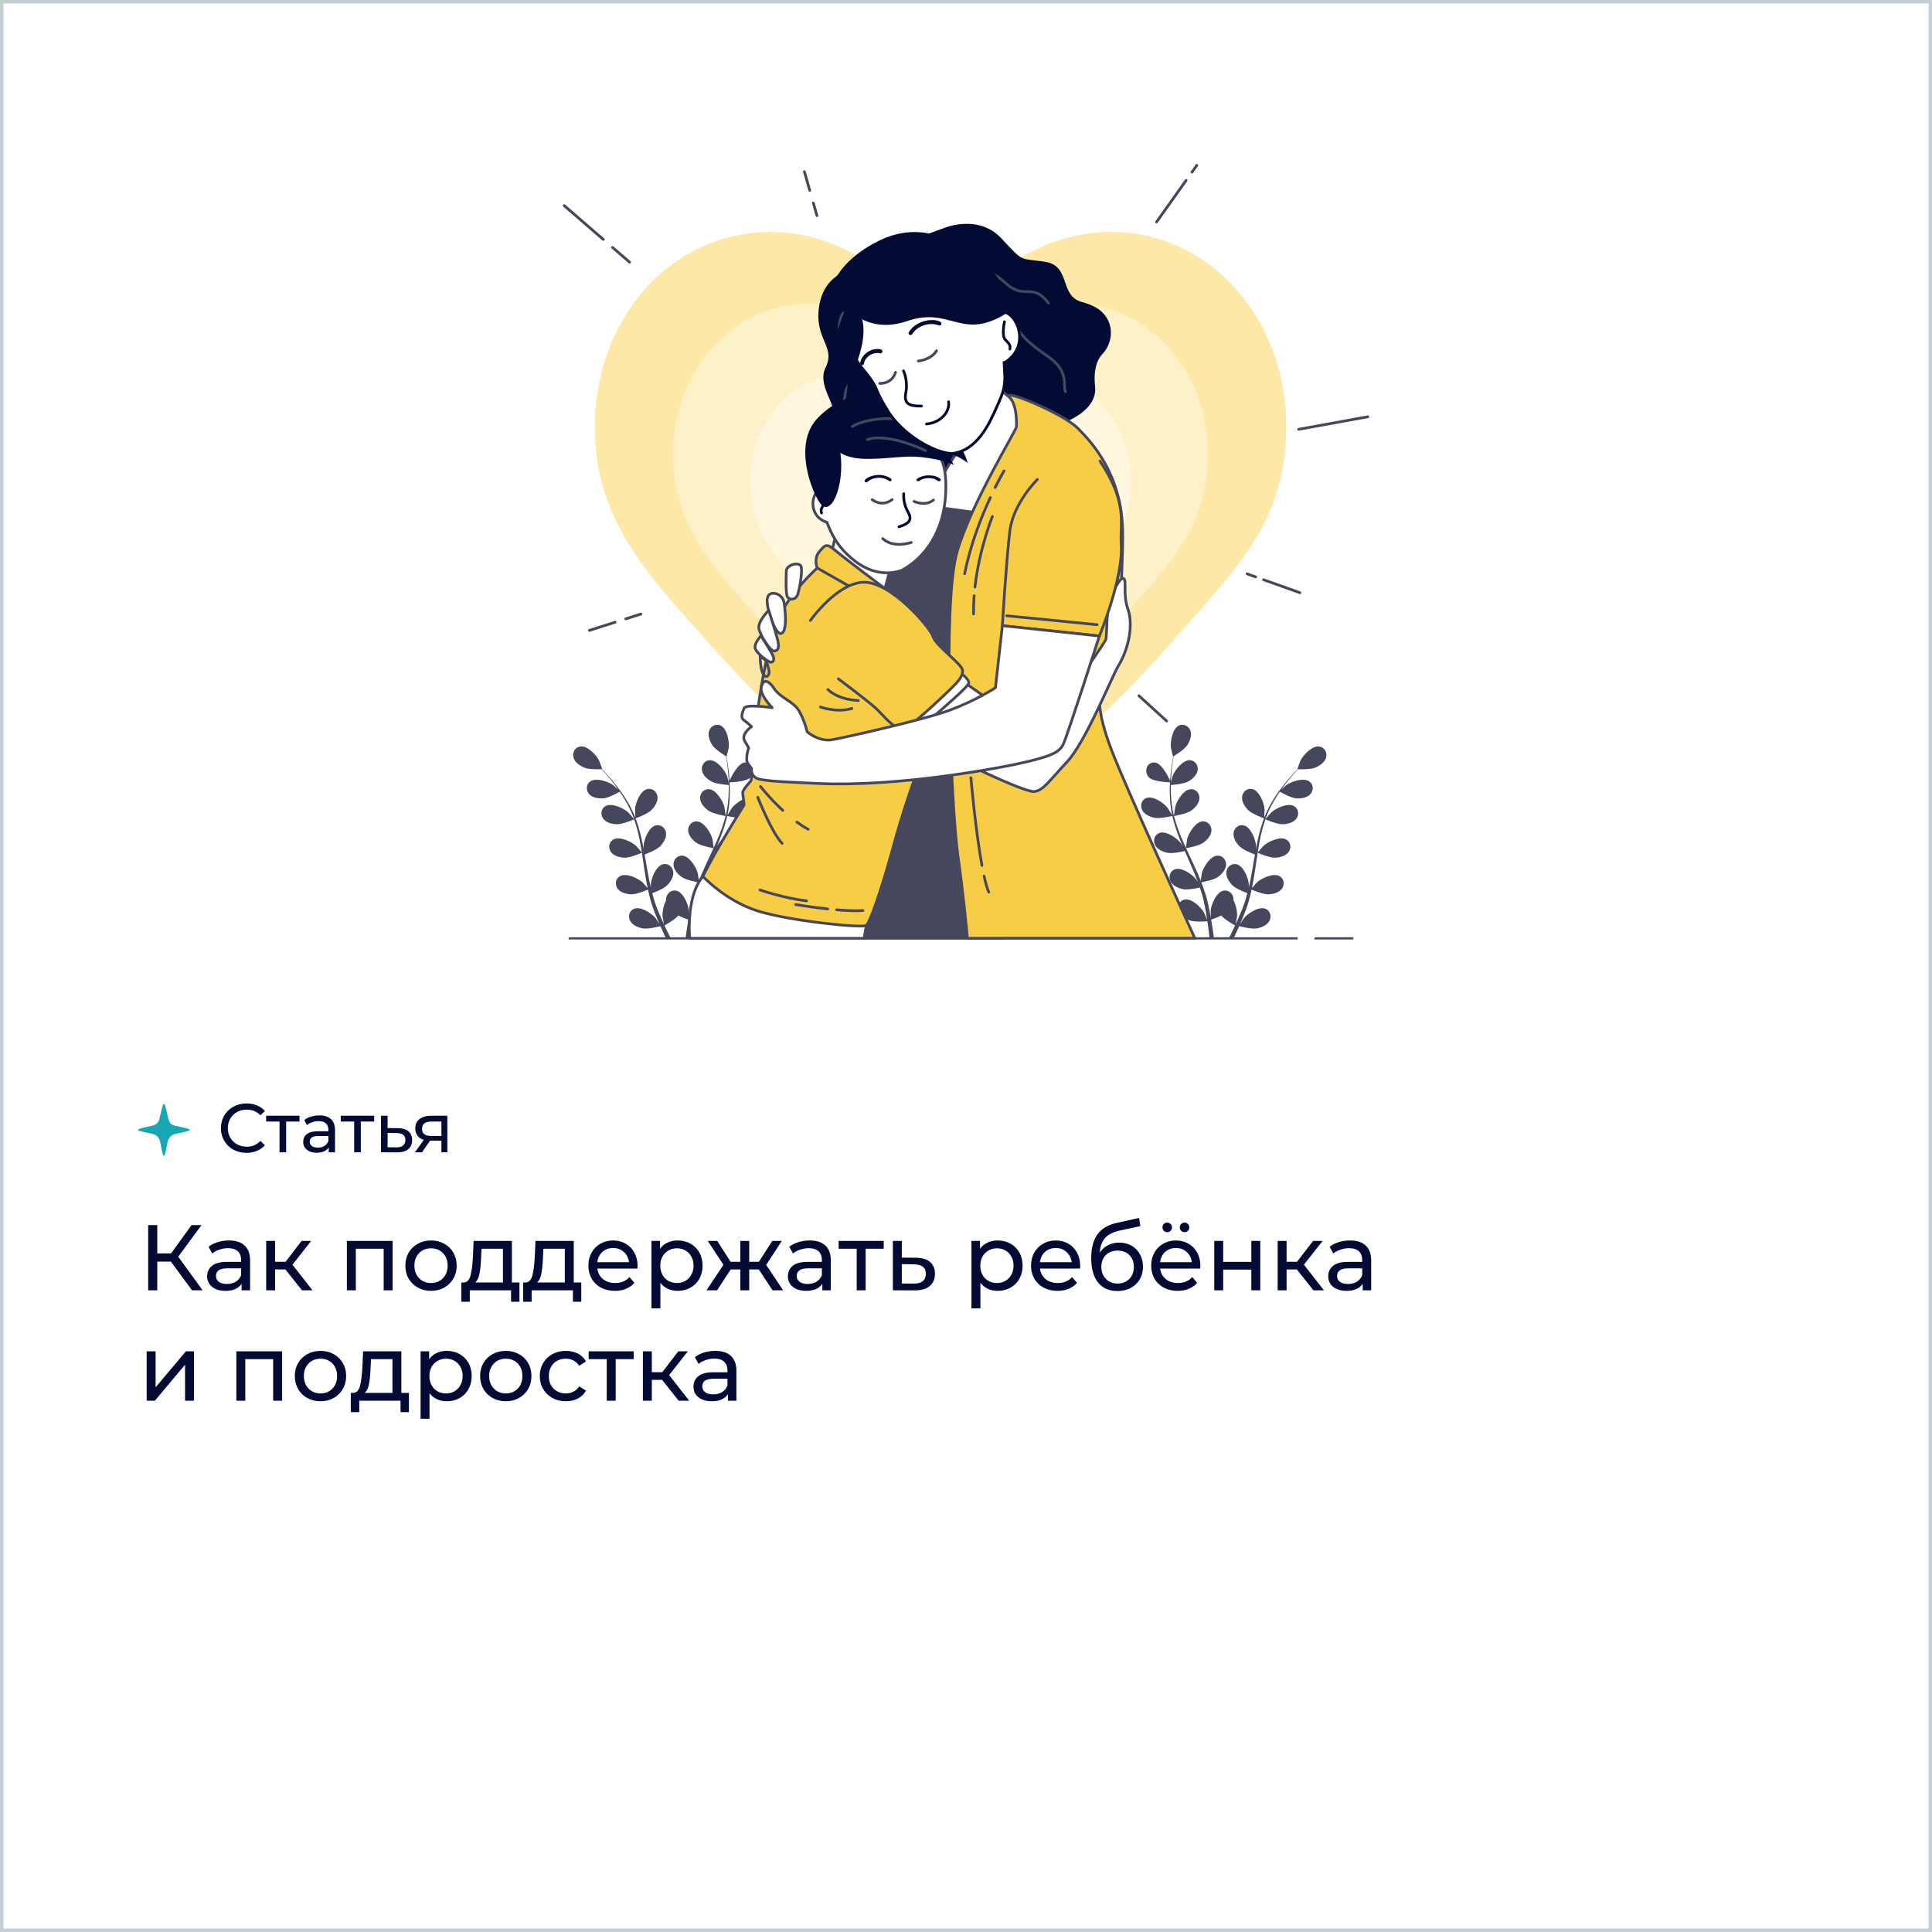 <?xml version="1.0" encoding="UTF-8"?> <svg xmlns="http://www.w3.org/2000/svg" width="560" height="560" viewBox="0 0 560 560" fill="none"><rect x="0" y="0" width="560" height="560" fill="#333333" stroke="none"/><rect x="0.5" y="0.5" width="559" height="559" fill="white"></rect><rect x="0.5" y="0.5" width="559" height="559" stroke="#C5CFD3"></rect><g clip-path="url(#clip0_630_22999)"><path d="M382.471 216.376C380.41 216.046 377.808 218.76 376.968 220.423C376.895 220.567 376.014 222.941 376.056 222.941C376.056 222.941 376.092 222.941 376.102 222.941C375.69 223.368 375.247 223.827 374.778 224.341C373.917 225.294 372.954 226.38 371.985 227.632C371.016 228.878 369.996 230.263 369.053 231.818C368.105 233.373 367.193 235.062 366.472 236.92C366.462 236.941 366.456 236.967 366.451 236.987C366.492 236.38 366.549 234.67 366.539 234.542C366.395 232.688 365.019 229.187 362.989 228.708C361.525 228.363 360.222 229.454 360.031 230.881C359.835 232.338 360.825 233.857 361.814 234.835C362.932 235.937 366.121 237.111 366.374 237.204C365.704 238.98 365.163 240.859 364.72 242.79C364.467 243.892 364.241 245.015 364.035 246.137C364.055 245.607 364.066 245.138 364.06 245.071C363.916 243.218 362.54 239.716 360.51 239.237C359.047 238.892 357.743 239.984 357.553 241.41C357.357 242.867 358.346 244.386 359.335 245.365C360.34 246.353 363.04 247.409 363.756 247.682C363.679 248.114 363.602 248.547 363.525 248.979C363.169 251.054 362.824 253.129 362.422 255.153C362.283 255.864 362.118 256.564 361.953 257.259C361.968 256.79 361.979 256.394 361.974 256.337C361.829 254.484 360.454 250.982 358.423 250.503C356.96 250.158 355.651 251.25 355.466 252.676C355.27 254.133 356.259 255.652 357.249 256.631C358.207 257.578 360.691 258.572 361.546 258.896C361.36 259.607 361.17 260.317 360.959 260.997C360.804 261.455 360.68 261.914 360.5 262.367C360.33 262.82 360.16 263.268 359.99 263.711C359.634 264.555 359.274 265.425 358.903 266.239C358.65 266.805 358.403 267.346 358.15 267.886C358.3 267.181 358.563 265.786 358.568 265.667C358.66 264.437 358.32 262.408 357.517 260.951C357.532 260.771 357.532 260.585 357.511 260.405C357.357 258.974 356.074 257.851 354.605 258.165C352.565 258.598 351.112 262.063 350.926 263.917C350.916 264.025 350.926 265.224 350.947 265.981C350.87 265.538 350.798 265.106 350.71 264.653C350.545 263.752 350.349 262.861 350.148 261.898C350.035 261.435 349.917 260.971 349.803 260.503C349.695 260.034 349.525 259.55 349.386 259.071C349.041 257.964 348.639 256.857 348.211 255.755C348.999 255.606 351.792 255.045 352.941 254.252C354.085 253.464 355.322 252.141 355.389 250.668C355.45 249.232 354.353 247.924 352.854 248.011C350.772 248.13 348.809 251.338 348.34 253.14C348.309 253.253 348.123 254.581 348.031 255.313C347.768 254.648 347.51 253.989 347.222 253.325C346.392 251.415 345.49 249.51 344.599 247.605C344.326 247.023 344.063 246.436 343.795 245.854C344.079 245.802 347.407 245.205 348.695 244.319C349.839 243.532 351.076 242.208 351.143 240.736C351.205 239.299 350.107 237.991 348.608 238.079C346.526 238.197 344.563 241.405 344.094 243.207C344.058 243.341 343.79 245.257 343.744 245.746C343.156 244.459 342.579 243.171 342.064 241.879C341.353 240.097 340.75 238.305 340.297 236.529C340.426 236.508 343.909 235.896 345.228 234.99C346.372 234.202 347.608 232.878 347.675 231.406C347.737 229.969 346.64 228.667 345.14 228.749C343.058 228.867 341.095 232.075 340.632 233.877C340.596 234.016 340.307 236.076 340.281 236.457C340.255 236.354 340.214 236.246 340.188 236.138C339.73 234.233 339.519 232.333 339.416 230.546C339.354 229.506 339.349 228.512 339.369 227.539C340.029 227.493 343.043 227.245 344.321 226.555C345.547 225.896 346.923 224.717 347.144 223.265C347.366 221.844 346.418 220.428 344.919 220.346C342.837 220.238 340.534 223.209 339.869 224.949C339.833 225.042 339.575 226.046 339.395 226.777C339.41 226.339 339.416 225.886 339.441 225.469C339.524 223.893 339.694 222.462 339.859 221.19C339.957 220.469 340.06 219.815 340.163 219.208C340.786 218.822 343.28 217.246 344.084 216.067C344.867 214.919 345.542 213.235 345.073 211.845C344.609 210.48 343.12 209.662 341.75 210.28C339.854 211.145 339.179 214.842 339.39 216.69C339.41 216.85 339.988 219.316 340.018 219.295C340.018 219.295 340.049 219.275 340.055 219.27C339.941 219.851 339.833 220.48 339.725 221.164C339.534 222.436 339.328 223.868 339.215 225.448C339.194 225.711 339.179 225.979 339.158 226.247C338.498 224.846 336.577 221.113 334.68 221.015C332.346 220.897 331.646 223.466 332.81 225.098C333.82 226.514 338.019 226.731 339.122 226.761C339.055 227.961 339.024 229.228 339.076 230.551C339.148 232.369 339.313 234.284 339.74 236.23C339.74 236.251 339.751 236.277 339.756 236.297C339.452 235.767 338.56 234.31 338.478 234.207C337.334 232.739 334.253 230.582 332.3 231.298C330.888 231.813 330.404 233.445 331.032 234.742C331.676 236.066 333.341 236.787 334.701 237.054C336.242 237.358 339.55 236.575 339.812 236.514C340.235 238.362 340.822 240.231 341.518 242.085C341.915 243.146 342.347 244.201 342.796 245.257C342.523 244.809 342.27 244.407 342.229 244.35C341.085 242.883 338.004 240.725 336.051 241.441C334.639 241.956 334.155 243.588 334.783 244.886C335.427 246.209 337.092 246.93 338.452 247.198C339.838 247.471 342.672 246.863 343.419 246.688C343.594 247.09 343.764 247.496 343.945 247.898C344.795 249.824 345.65 251.744 346.433 253.655C346.712 254.329 346.959 254.998 347.206 255.673C346.959 255.271 346.753 254.937 346.712 254.89C345.568 253.423 342.487 251.265 340.529 251.981C339.117 252.496 338.632 254.128 339.261 255.426C339.905 256.749 341.569 257.47 342.93 257.738C344.249 258 346.871 257.46 347.763 257.259C348 257.954 348.237 258.649 348.433 259.334C348.556 259.802 348.706 260.25 348.804 260.729C348.912 261.203 349.015 261.672 349.123 262.135C349.293 263.036 349.473 263.963 349.613 264.843C349.716 265.456 349.803 266.043 349.896 266.63C349.628 265.956 349.077 264.653 349.02 264.55C348.108 262.928 345.398 260.328 343.352 260.74C341.879 261.038 341.152 262.578 341.58 263.953C342.012 265.358 343.548 266.321 344.857 266.795C346.294 267.315 349.556 267.068 349.963 267.037C350.107 268.015 350.241 268.963 350.349 269.864C350.432 270.528 350.509 271.171 350.571 271.784L351.869 271.851C351.782 271.166 351.684 270.451 351.571 269.699C351.426 268.705 351.251 267.65 351.066 266.563C351.313 266.481 352.725 265.992 353.982 265.369C354.992 266.573 357.651 268.061 357.996 268.252C357.578 269.148 357.161 270.013 356.759 270.821C356.548 271.254 356.342 271.655 356.136 272.057L357.506 272.124C357.63 271.867 357.748 271.619 357.872 271.352C358.3 270.445 358.738 269.467 359.181 268.458C359.567 268.561 362.741 269.369 364.251 269.107C365.622 268.87 367.301 268.185 367.976 266.877C368.636 265.595 368.188 263.953 366.786 263.407C364.844 262.645 361.721 264.735 360.541 266.172C360.469 266.254 359.82 267.263 359.418 267.902C359.598 267.49 359.773 267.088 359.954 266.661C360.314 265.817 360.644 264.967 361.005 264.056C361.165 263.608 361.324 263.154 361.484 262.701C361.654 262.253 361.778 261.754 361.927 261.28C362.252 260.168 362.525 259.025 362.777 257.866C363.514 258.175 366.158 259.246 367.554 259.221C368.945 259.195 370.707 258.773 371.573 257.583C372.418 256.42 372.222 254.726 370.924 253.974C369.12 252.929 365.714 254.52 364.328 255.766C364.241 255.843 363.349 256.847 362.87 257.408C363.014 256.713 363.164 256.018 363.288 255.307C363.648 253.258 363.947 251.173 364.256 249.087C364.349 248.449 364.452 247.816 364.55 247.182C364.813 247.296 367.92 248.634 369.486 248.603C370.877 248.578 372.639 248.155 373.505 246.966C374.35 245.802 374.154 244.108 372.856 243.357C371.052 242.311 367.647 243.902 366.261 245.148C366.158 245.241 364.875 246.688 364.565 247.074C364.787 245.674 365.014 244.283 365.302 242.924C365.689 241.045 366.178 239.222 366.781 237.487C366.905 237.538 370.14 238.949 371.743 238.918C373.134 238.892 374.896 238.47 375.762 237.281C376.607 236.117 376.411 234.423 375.113 233.671C373.309 232.626 369.903 234.217 368.517 235.463C368.409 235.561 367.028 237.121 366.802 237.42C366.838 237.317 366.863 237.209 366.899 237.106C367.564 235.268 368.44 233.563 369.342 232.013C369.862 231.112 370.408 230.278 370.96 229.48C371.537 229.804 374.185 231.262 375.633 231.39C377.019 231.514 378.817 231.293 379.807 230.201C380.775 229.135 380.765 227.431 379.559 226.54C377.885 225.299 374.324 226.509 372.809 227.596C372.727 227.652 371.959 228.347 371.403 228.857C371.655 228.502 371.913 228.126 372.165 227.791C373.103 226.525 374.041 225.423 374.876 224.45C375.355 223.904 375.803 223.415 376.221 222.967C376.952 222.992 379.905 223.049 381.224 222.508C382.512 221.983 384.006 220.953 384.382 219.532C384.748 218.142 383.96 216.633 382.476 216.397L382.471 216.376Z" fill="#45485C"></path><path d="M168.136 216.376C170.197 216.046 172.799 218.76 173.639 220.423C173.711 220.567 174.592 222.941 174.551 222.941C174.551 222.941 174.515 222.941 174.504 222.941C174.917 223.368 175.36 223.827 175.829 224.341C176.689 225.294 177.653 226.38 178.621 227.632C179.59 228.878 180.61 230.263 181.553 231.818C182.501 233.373 183.418 235.062 184.135 236.92C184.145 236.941 184.15 236.967 184.155 236.987C184.114 236.38 184.057 234.67 184.068 234.542C184.212 232.688 185.588 229.187 187.618 228.708C189.081 228.363 190.385 229.454 190.575 230.881C190.771 232.338 189.782 233.857 188.793 234.835C187.674 235.937 184.485 237.111 184.232 237.204C184.902 238.98 185.443 240.859 185.886 242.79C186.139 243.892 186.366 245.015 186.572 246.137C186.551 245.607 186.541 245.138 186.546 245.071C186.69 243.218 188.066 239.716 190.096 239.237C191.559 238.892 192.863 239.984 193.054 241.41C193.249 242.867 192.26 244.386 191.271 245.365C190.266 246.353 187.566 247.409 186.85 247.682C186.927 248.114 187.005 248.547 187.082 248.979C187.437 251.054 187.783 253.129 188.184 255.153C188.324 255.864 188.488 256.564 188.653 257.259C188.638 256.79 188.628 256.394 188.633 256.337C188.777 254.484 190.153 250.982 192.183 250.503C193.646 250.158 194.955 251.25 195.14 252.676C195.336 254.133 194.347 255.652 193.358 256.631C192.399 257.578 189.916 258.572 189.06 258.896C189.246 259.607 189.437 260.317 189.648 260.997C189.802 261.455 189.926 261.914 190.106 262.367C190.276 262.82 190.446 263.268 190.617 263.711C190.972 264.555 191.333 265.425 191.704 266.239C191.956 266.805 192.204 267.346 192.456 267.886C192.307 267.181 192.044 265.786 192.039 265.667C191.946 264.437 192.286 262.408 193.09 260.951C193.074 260.771 193.074 260.585 193.095 260.405C193.249 258.974 194.532 257.851 196.001 258.165C198.041 258.598 199.494 262.063 199.68 263.917C199.69 264.025 199.68 265.224 199.659 265.981C199.737 265.538 199.809 265.106 199.896 264.653C200.061 263.752 200.257 262.861 200.458 261.898C200.571 261.435 200.69 260.971 200.803 260.503C200.911 260.034 201.081 259.55 201.221 259.071C201.566 257.964 201.968 256.857 202.395 255.755C201.607 255.606 198.814 255.045 197.665 254.252C196.521 253.464 195.285 252.141 195.218 250.668C195.156 249.232 196.253 247.924 197.753 248.011C199.834 248.13 201.798 251.338 202.267 253.14C202.297 253.253 202.483 254.581 202.576 255.313C202.838 254.648 203.096 253.989 203.385 253.325C204.214 251.415 205.116 249.51 206.007 247.605C206.28 247.023 206.543 246.436 206.811 245.854C206.528 245.802 203.199 245.205 201.911 244.319C200.767 243.532 199.53 242.208 199.463 240.736C199.402 239.299 200.499 237.991 201.999 238.079C204.08 238.197 206.043 241.405 206.512 243.207C206.548 243.341 206.816 245.257 206.863 245.746C207.45 244.459 208.027 243.171 208.542 241.879C209.253 240.097 209.856 238.305 210.31 236.529C210.181 236.508 206.698 235.896 205.379 234.99C204.235 234.202 202.998 232.878 202.931 231.406C202.869 229.969 203.967 228.667 205.466 228.749C207.548 228.867 209.511 232.075 209.975 233.877C210.011 234.016 210.299 236.076 210.325 236.457C210.351 236.354 210.392 236.246 210.418 236.138C210.876 234.233 211.088 232.333 211.191 230.546C211.253 229.506 211.258 228.512 211.237 227.539C210.578 227.493 207.563 227.245 206.286 226.555C205.059 225.896 203.683 224.717 203.462 223.265C203.24 221.844 204.188 220.428 205.688 220.346C207.769 220.238 210.073 223.209 210.737 224.949C210.773 225.042 211.031 226.046 211.211 226.777C211.196 226.339 211.191 225.886 211.165 225.469C211.083 223.893 210.913 222.462 210.748 221.19C210.65 220.469 210.547 219.815 210.444 219.208C209.82 218.822 207.326 217.246 206.523 216.067C205.739 214.919 205.064 213.235 205.533 211.845C205.997 210.48 207.486 209.662 208.857 210.28C210.753 211.145 211.428 214.842 211.217 216.69C211.196 216.85 210.619 219.316 210.588 219.295C210.588 219.295 210.557 219.275 210.552 219.27C210.665 219.851 210.773 220.48 210.882 221.164C211.072 222.436 211.278 223.868 211.392 225.448C211.412 225.711 211.428 225.979 211.448 226.247C212.108 224.846 214.03 221.113 215.926 221.015C218.26 220.897 218.961 223.466 217.796 225.098C216.786 226.514 212.587 226.731 211.484 226.761C211.551 227.961 211.582 229.228 211.531 230.551C211.459 232.369 211.294 234.284 210.866 236.23C210.866 236.251 210.856 236.277 210.851 236.297C211.155 235.767 212.046 234.31 212.129 234.207C213.272 232.739 216.354 230.582 218.306 231.298C219.718 231.813 220.203 233.445 219.574 234.742C218.93 236.066 217.266 236.787 215.905 237.054C214.365 237.358 211.057 236.575 210.794 236.514C210.372 238.362 209.784 240.231 209.089 242.085C208.692 243.146 208.259 244.201 207.811 245.257C208.084 244.809 208.336 244.407 208.377 244.35C209.521 242.883 212.603 240.725 214.555 241.441C215.967 241.956 216.452 243.588 215.823 244.886C215.179 246.209 213.515 246.93 212.154 247.198C210.768 247.471 207.934 246.863 207.187 246.688C207.012 247.09 206.842 247.496 206.662 247.898C205.811 249.824 204.956 251.744 204.173 253.655C203.895 254.329 203.647 254.998 203.4 255.673C203.647 255.271 203.853 254.937 203.895 254.89C205.039 253.423 208.12 251.265 210.078 251.981C211.49 252.496 211.974 254.128 211.345 255.426C210.701 256.749 209.037 257.47 207.677 257.738C206.358 258 203.735 257.46 202.844 257.259C202.607 257.954 202.37 258.649 202.174 259.334C202.05 259.802 201.901 260.25 201.803 260.729C201.695 261.203 201.592 261.672 201.483 262.135C201.313 263.036 201.133 263.963 200.994 264.843C200.891 265.456 200.803 266.043 200.71 266.63C200.978 265.956 201.53 264.653 201.586 264.55C202.498 262.928 205.209 260.328 207.254 260.74C208.728 261.038 209.454 262.578 209.027 263.953C208.594 265.358 207.058 266.321 205.75 266.795C204.312 267.315 201.05 267.068 200.643 267.037C200.499 268.015 200.365 268.963 200.257 269.864C200.175 270.528 200.097 271.171 200.03 271.784L198.732 271.851C198.819 271.166 198.917 270.451 199.031 269.699C199.175 268.705 199.35 267.65 199.536 266.563C199.288 266.481 197.877 265.992 196.619 265.369C195.609 266.573 192.951 268.061 192.605 268.252C193.023 269.148 193.44 270.013 193.842 270.821C194.053 271.254 194.259 271.655 194.465 272.057L193.095 272.124C192.971 271.867 192.853 271.619 192.729 271.352C192.301 270.445 191.863 269.467 191.42 268.458C191.034 268.561 187.86 269.369 186.35 269.107C184.98 268.87 183.3 268.185 182.625 266.877C181.965 265.595 182.414 263.953 183.815 263.407C185.758 262.645 188.88 264.735 190.06 266.172C190.132 266.254 190.781 267.263 191.183 267.902C191.003 267.49 190.828 267.088 190.647 266.661C190.287 265.817 189.957 264.967 189.596 264.056C189.437 263.608 189.277 263.154 189.112 262.701C188.942 262.253 188.818 261.754 188.669 261.28C188.344 260.168 188.071 259.025 187.819 257.866C187.082 258.175 184.439 259.246 183.042 259.221C181.651 259.195 179.889 258.773 179.023 257.583C178.178 256.42 178.374 254.726 179.672 253.974C181.476 252.929 184.882 254.52 186.268 255.766C186.355 255.843 187.247 256.847 187.726 257.408C187.582 256.713 187.432 256.018 187.309 255.307C186.948 253.258 186.649 251.173 186.34 249.087C186.247 248.449 186.144 247.816 186.046 247.182C185.783 247.296 182.676 248.634 181.11 248.603C179.719 248.578 177.957 248.155 177.091 246.966C176.246 245.802 176.442 244.108 177.74 243.357C179.544 242.311 182.949 243.902 184.336 245.148C184.439 245.241 185.722 246.688 186.031 247.074C185.809 245.674 185.582 244.283 185.294 242.924C184.902 241.045 184.418 239.222 183.815 237.487C183.691 237.538 180.456 238.949 178.853 238.918C177.462 238.892 175.7 238.47 174.834 237.281C173.989 236.117 174.185 234.423 175.483 233.671C177.287 232.626 180.693 234.217 182.079 235.463C182.187 235.561 183.568 237.121 183.794 237.42C183.758 237.317 183.733 237.209 183.697 237.106C183.032 235.268 182.156 233.563 181.254 232.013C180.734 231.112 180.188 230.278 179.636 229.48C179.059 229.804 176.411 231.262 174.963 231.39C173.577 231.514 171.779 231.293 170.789 230.201C169.821 229.135 169.831 227.431 171.037 226.54C172.711 225.299 176.272 226.509 177.787 227.596C177.869 227.652 178.637 228.347 179.193 228.857C178.941 228.502 178.683 228.126 178.431 227.791C177.493 226.525 176.555 225.423 175.72 224.45C175.241 223.904 174.793 223.415 174.376 222.967C173.644 222.992 170.691 223.049 169.372 222.508C168.084 221.983 166.595 220.953 166.214 219.532C165.848 218.142 166.636 216.633 168.12 216.397L168.136 216.376Z" fill="#45485C"></path><path d="M181.371 179.384L185.766 177.988" stroke="#45485C" stroke-width="0.791" stroke-linecap="round" stroke-linejoin="round"></path><path d="M170.824 182.728L178.29 180.359" stroke="#45485C" stroke-width="0.791" stroke-linecap="round" stroke-linejoin="round"></path><path d="M177.555 71.731L182.486 75.994" stroke="#45485C" stroke-width="0.791" stroke-linecap="round" stroke-linejoin="round"></path><path d="M163.531 59.598L174.862 69.396" stroke="#45485C" stroke-width="0.791" stroke-linecap="round" stroke-linejoin="round"></path><path d="M330.121 201.67L338.154 208.992" stroke="#45485C" stroke-width="0.791" stroke-linecap="round" stroke-linejoin="round"></path><path d="M376.422 124.441L396.471 120.801" stroke="#45485C" stroke-width="0.791" stroke-linecap="round" stroke-linejoin="round"></path><path d="M366.254 168.043L376.786 171.797" stroke="#45485C" stroke-width="0.791" stroke-linecap="round" stroke-linejoin="round"></path><path d="M361.469 166.332L363.963 167.223" stroke="#45485C" stroke-width="0.791" stroke-linecap="round" stroke-linejoin="round"></path><path d="M343.8 52.293L335.227 64.337" stroke="#45485C" stroke-width="0.791" stroke-linecap="round" stroke-linejoin="round"></path><path d="M346.892 47.941L345.496 49.908" stroke="#45485C" stroke-width="0.791" stroke-linecap="round" stroke-linejoin="round"></path><path d="M235.754 58.857L236.8 62.513" stroke="#45485C" stroke-width="0.791" stroke-linecap="round" stroke-linejoin="round"></path><path d="M233.156 49.766L234.712 55.203" stroke="#45485C" stroke-width="0.791" stroke-linecap="round" stroke-linejoin="round"></path><path d="M240.085 234.82L230.609 250.118" stroke="#45485C" stroke-width="0.791" stroke-linecap="round" stroke-linejoin="round"></path><path d="M331.715 68.234C307.735 63.235 283.749 77.297 272.62 100.869C261.49 77.297 237.505 63.23 213.525 68.234C184.876 74.207 167.095 105.132 173.814 137.298C177.251 153.744 188.102 166.971 199.103 179.303C209.789 191.28 220.61 203.555 232.888 213.94C249.145 227.693 272.372 250.812 272.372 250.812C272.372 250.812 295.595 227.693 311.857 213.94C325.259 202.602 336.852 189.349 348.419 176.198C358.9 164.284 368.092 153.306 371.436 137.298C378.155 105.132 360.373 74.207 331.72 68.229L331.715 68.234Z" fill="#FEE8A7"></path><path opacity="0.38" d="M318.329 88.794C299.78 84.927 281.225 95.802 272.621 114.039C264.016 95.802 245.461 84.927 226.912 88.794C204.746 93.418 190.993 117.335 196.192 142.22C198.851 154.943 207.245 165.174 215.752 174.71C224.016 183.973 232.384 193.468 241.885 201.505C254.463 212.143 272.425 230.026 272.425 230.026C272.425 230.026 290.392 212.143 302.964 201.505C313.331 192.737 322.297 182.485 331.247 172.31C339.352 163.094 346.467 154.603 349.054 142.22C354.253 117.335 340.496 93.418 318.334 88.794H318.329Z" fill="white"></path><path opacity="0.38" d="M305.199 108.97C291.977 106.21 278.756 113.964 272.619 126.961C266.482 113.964 253.261 106.21 240.039 108.97C224.242 112.265 214.441 129.314 218.146 147.047C220.042 156.114 226.024 163.405 232.089 170.202C237.978 176.803 243.945 183.568 250.716 189.299C259.676 196.884 272.48 209.628 272.48 209.628C272.48 209.628 285.284 196.884 294.245 189.299C301.633 183.048 308.023 175.742 314.401 168.492C320.178 161.922 325.248 155.872 327.092 147.047C330.797 129.314 320.992 112.265 305.199 108.97Z" fill="white"></path><path d="M248.292 77.867C248.292 77.867 239.295 78.372 237.502 88.325C235.735 98.319 242.408 100.265 239.306 106.532C236.204 112.793 245.288 119.553 241.846 127.2C238.399 134.846 248.354 142.58 255.263 140.36C255.263 140.36 263.77 147.94 269.654 143.198C269.654 143.198 280.392 147.636 288.822 135.654L291.795 130.984L248.297 77.872L248.292 77.867Z" fill="#030B34"></path><path d="M273.341 66.206C273.341 66.206 283.389 61.803 290.2 69.037C297.012 76.277 295.152 74.701 302.845 75.865C310.538 77.029 306.936 85.7 313.547 87.522C316.906 88.434 318.988 89.628 320.389 91.539C322.914 94.927 322.368 99.617 319.508 102.655C317.581 104.746 316.963 108.16 317.416 112.026C318.261 119.74 306.74 123.112 306.74 123.112C306.74 123.112 300.671 134.26 292.457 133.621C284.244 132.988 259.027 71.421 259.027 71.421L273.341 66.206Z" fill="#030B34"></path><path d="M244.41 90.725C243.498 91.718 242.2 95.848 244.333 104.74C247.012 115.826 242.751 114.59 245.43 123.41" stroke="#45485C" stroke-width="0.791" stroke-linecap="round"></path><path d="M252.387 85.967C254.355 86.116 261.981 86.42 268.118 84.438C274.254 82.455 278.217 87.316 285.198 84.108" stroke="#45485C" stroke-width="0.791" stroke-linecap="round"></path><path d="M276.918 76.57C279.87 76.586 286.832 77.652 291.33 81.915C297.013 87.26 299.218 81.611 303.887 87.841" stroke="#45485C" stroke-width="0.791" stroke-linecap="round"></path><path d="M295.523 96.064C295.972 96.94 298.239 99.617 303.525 103.165C310.162 107.603 307.921 111.743 308.838 113.535" stroke="#45485C" stroke-width="0.791" stroke-linecap="round"></path><path d="M251.641 120.244C252.089 121.119 253.042 124.415 253.161 130.609C253.315 138.307 257.53 139.146 258.427 140.897" stroke="#45485C" stroke-width="0.791" stroke-linecap="round"></path><path d="M290.672 271.995L286.601 256.193L249.863 250.781L250.322 271.995H290.672Z" fill="#45485C" stroke="#45485C" stroke-width="0.791" stroke-linecap="round" stroke-linejoin="round"></path><path d="M274.359 125.579L277.182 132.875C277.182 132.875 258.344 161.586 255.985 173.825C253.63 186.064 249.863 250.782 249.863 250.782C249.863 250.782 267.057 258.078 286.601 256.193C286.601 256.193 282.598 186.064 285.658 168.645C288.719 151.231 304.97 126.753 304.97 126.753L290.368 113.34L274.354 125.579H274.359Z" fill="#45485C" stroke="#45485C" stroke-width="0.791" stroke-linecap="round" stroke-linejoin="round"></path><path d="M266.113 227.488C266.113 227.488 270.782 245.638 272.858 249.006Z" fill="#45485C"></path><path d="M266.113 227.488C266.113 227.488 270.782 245.638 272.858 249.006" stroke="#45485C" stroke-width="0.791" stroke-linecap="round" stroke-linejoin="round"></path><path d="M264.035 229.305L266.112 238.115" stroke="#45485C" stroke-width="0.791" stroke-linecap="round" stroke-linejoin="round"></path><path d="M269.469 146.736L285.648 148.966L300.23 121.336L290.373 113.34C290.373 113.34 270.86 137.535 269.469 146.731V146.736Z" fill="white" stroke="#45485C" stroke-width="0.791" stroke-linecap="round" stroke-linejoin="round"></path><path d="M280.423 271.995H346.35C343.836 266.506 326.528 228.702 322.164 217.364C317.455 205.125 318.866 200.892 318.866 200.892C318.866 200.892 325.745 180.224 325.225 174.771C324.704 169.319 325.57 161.245 325.4 153.655C325.039 137.786 316.893 128.611 312.415 124.141C307.943 119.672 289.857 112.294 292.65 115.198C295.025 117.669 294.608 123.704 294.608 123.704C294.938 124.121 281.557 145.716 277.414 159.947C273.045 174.972 275.765 234.551 277.651 247.964C279.264 259.462 280.186 269.394 280.418 272.005L280.423 271.995Z" fill="#F8CD46" stroke="#45485C" stroke-width="0.791" stroke-linecap="round" stroke-linejoin="round"></path><path d="M287.046 144.229C284.464 149.789 281.28 157.786 279.605 166.302" stroke="#45485C" stroke-width="0.791" stroke-linecap="round" stroke-linejoin="round"></path><path d="M291.019 136.488C291.019 136.488 289.958 138.275 288.453 141.297" stroke="#45485C" stroke-width="0.791" stroke-linecap="round" stroke-linejoin="round"></path><path d="M282.355 172.66C282.226 174.406 282.164 176.187 282.195 177.969" stroke="#45485C" stroke-width="0.791" stroke-linecap="round" stroke-linejoin="round"></path><path d="M287.647 149.711C287.647 149.711 283.86 159 282.598 170.147" stroke="#45485C" stroke-width="0.791" stroke-linecap="round" stroke-linejoin="round"></path><path d="M285.246 253.947C285.679 255.909 286.137 257.531 286.606 258.597" stroke="#45485C" stroke-width="0.791" stroke-linecap="round" stroke-linejoin="round"></path><path d="M281.418 225.412C281.418 225.412 282.747 240.602 284.623 250.848" stroke="#45485C" stroke-width="0.791" stroke-linecap="round" stroke-linejoin="round"></path><path d="M243.141 151.143L241.008 160.38C241.008 160.38 241.719 164.216 246.552 167.059C251.385 169.901 256.507 170.611 256.507 170.611L258.429 163.47C258.429 163.47 250.535 160.236 247.83 155.973C245.13 151.709 243.563 148.867 243.563 148.867L243.136 151.143H243.141Z" fill="white" stroke="#45485C" stroke-width="0.791" stroke-linecap="round" stroke-linejoin="round"></path><path d="M250.456 271.996L251.11 268.242L203.753 254.031C199.317 259.072 199.698 269.298 199.883 271.996H250.451H250.456Z" fill="white" stroke="#45485C" stroke-width="0.791" stroke-linecap="round" stroke-linejoin="round"></path><path d="M256.509 170.612C256.509 170.612 245.132 162.086 242.287 159.671C239.443 157.256 239.16 157.966 237.454 159.954C235.749 161.941 236.888 164.645 236.888 164.645C236.888 164.645 228.782 171.75 225.366 179.85C221.955 187.949 218.823 209.127 218.823 214.384C218.823 219.641 217.684 226.319 217.684 226.319C217.684 226.319 215.123 229.017 215.267 229.872C215.412 230.727 215.695 233.281 215.695 233.281C215.695 233.281 210.151 242.235 207.446 247.064C204.746 251.894 203.746 254.026 203.746 254.026C203.746 254.026 210.146 260.987 219.389 263.974C228.633 266.96 250.109 269.092 251.103 268.237C252.098 267.382 255.086 259.427 259.208 244.361C263.331 229.295 268.452 216.794 268.452 216.794C268.452 216.794 270.019 193.062 264.042 182.826C258.07 172.595 256.503 170.602 256.503 170.602L256.509 170.612Z" fill="#F8CD46" stroke="#45485C" stroke-width="0.791" stroke-linecap="round" stroke-linejoin="round"></path><path d="M236.891 164.645L246.134 169.902" stroke="#45485C" stroke-width="0.791" stroke-linecap="round" stroke-linejoin="round"></path><path d="M279.796 197.974L297.006 210.167C297.006 210.167 308.754 202.402 311.314 198.865C313.875 195.327 320.316 186.141 320.558 185.287C320.8 184.432 320.867 176.199 321.357 174.613C321.846 173.027 324.531 167.173 325.628 167.662C326.726 168.151 325.35 172.054 326.937 176.564C328.524 181.075 327.215 187.995 324.15 193.01C322.413 195.852 314.705 215.043 309.336 220.774C303.967 226.504 302.38 229.187 299.695 229.434C297.011 229.676 276.385 220.042 272.237 216.871C268.089 213.699 265.523 211.747 265.523 211.747L279.801 197.969L279.796 197.974Z" fill="white" stroke="#45485C" stroke-width="0.791" stroke-linecap="round" stroke-linejoin="round"></path><path d="M278.139 194.793C278.139 194.793 280.988 196.837 280.808 197.996C280.627 199.154 272.172 206.265 269.59 208.582C267.009 210.894 266.834 211.872 264.072 211.96C261.315 212.047 261.223 209.916 261.223 209.916L278.133 194.793H278.139Z" fill="white" stroke="#45485C" stroke-width="0.791" stroke-linecap="round" stroke-linejoin="round"></path><path d="M234.895 179.849C234.895 179.849 242.716 168.764 250.538 168.764C258.359 168.764 269.592 181.837 270.447 184.54C271.303 187.243 278.697 192.356 278.98 194.205C279.263 196.053 277.393 197.866 275.646 199.596C273.766 201.455 266.325 208.555 263.053 210.687C259.782 212.818 256.371 207.417 253.382 204.858C250.394 202.299 243 196.759 243 196.759" fill="#F8CD46"></path><path d="M234.895 179.849C234.895 179.849 242.716 168.764 250.538 168.764C258.359 168.764 269.592 181.837 270.447 184.54C271.303 187.243 278.697 192.356 278.98 194.205C279.263 196.053 277.393 197.866 275.646 199.596C273.766 201.455 266.325 208.555 263.053 210.687C259.782 212.818 256.371 207.417 253.382 204.858C250.394 202.299 243 196.759 243 196.759" stroke="#45485C" stroke-width="0.791" stroke-linecap="round" stroke-linejoin="round"></path><path d="M300.69 138.976C300.69 138.976 293.703 145.794 292.703 153.939C291.704 162.085 290.539 181.368 290.539 181.368L318.652 184.36C318.652 184.36 325.623 167.661 324.994 157.791C324.587 151.406 327.004 145.922 318.842 133.652" fill="#F8CD46"></path><path d="M300.69 138.976C300.69 138.976 293.703 145.794 292.703 153.939C291.704 162.085 290.539 181.368 290.539 181.368L318.652 184.36C318.652 184.36 325.623 167.661 324.994 157.791C324.587 151.406 327.004 145.922 318.842 133.652" stroke="#45485C" stroke-width="0.791" stroke-linecap="round" stroke-linejoin="round"></path><path d="M291.797 178.488L318.003 181.078" stroke="#45485C" stroke-width="0.791" stroke-linecap="round" stroke-linejoin="round"></path><path d="M290.537 181.368L288.542 199.322C288.542 199.322 283.385 202.813 275.398 205.805C267.412 208.796 242.942 214.193 240.964 214.45C237.135 214.949 233.977 212.123 233.977 212.123C233.977 212.123 232.647 206.804 230.648 204.806C228.654 202.813 225.99 201.979 224.326 199.487C222.662 196.995 221.167 196.825 220.667 199.152C220.168 201.48 223.826 205.135 223.826 205.135C223.826 205.135 216.174 203.972 215.675 205.3C215.175 206.629 214.51 207.962 215.675 208.791C216.839 209.62 217.839 210.619 217.839 210.619C217.839 210.619 214.68 212.782 215.845 214.774L217.009 216.767C217.009 216.767 215.845 220.093 216.844 221.422L217.844 222.75C217.844 222.75 217.509 224.413 219.008 225.412C220.508 226.411 226.727 226.591 236.641 227.075C260.595 228.239 291.041 222.421 297.858 220.757C304.68 219.094 307.009 218.095 308.174 215.768C309.338 213.441 318.654 184.349 318.654 184.349L290.542 181.357L290.537 181.368Z" fill="white" stroke="#45485C" stroke-width="0.791" stroke-linecap="round" stroke-linejoin="round"></path><path d="M239.973 199.859C239.973 199.859 242.58 202.753 248.804 203.041" stroke="#45485C" stroke-width="0.791" stroke-linecap="round" stroke-linejoin="round"></path><path d="M237.801 204.926C237.801 204.926 242.433 206.661 246.921 205.358" stroke="#45485C" stroke-width="0.791" stroke-linecap="round" stroke-linejoin="round"></path><path d="M227.288 174.765C227.051 173.226 225.779 172.005 224.222 171.969C223.28 171.949 222.434 172.381 222.368 173.967C222.244 176.912 224.867 184.178 226.454 183.611C228.04 183.045 227.7 178.395 227.474 176.238C227.417 175.687 227.35 175.193 227.283 174.765H227.288Z" fill="white" stroke="#45485C" stroke-width="0.791" stroke-linecap="round" stroke-linejoin="round"></path><path d="M222.823 176.918C222.823 176.918 219.531 180.095 219.984 182.252C220.438 184.41 223.39 188.833 224.41 188.719C225.431 188.606 225.884 187.927 225.544 186.109C225.204 184.291 222.818 176.918 222.818 176.918H222.823Z" fill="white" stroke="#45485C" stroke-width="0.791" stroke-linecap="round" stroke-linejoin="round"></path><path d="M220.554 184.293C220.554 184.293 218.735 186.224 218.853 187.696C218.967 189.169 222.486 191.666 223.166 191.893C223.846 192.119 224.526 191.553 224.186 190.42C223.846 189.287 220.554 184.293 220.554 184.293Z" fill="white" stroke="#45485C" stroke-width="0.791" stroke-linecap="round" stroke-linejoin="round"></path><path d="M220.328 190.193C220.328 190.193 220.328 193.937 221.235 195.414C222.142 196.892 223.054 195.641 222.935 194.621C222.822 193.602 222.028 191.445 222.028 191.445L220.328 190.199V190.193Z" stroke="#45485C" stroke-width="0.791" stroke-linecap="round" stroke-linejoin="round"></path><path d="M227.933 165.237C227.933 165.237 227.593 172.157 228.273 173.064C228.953 173.97 230.658 173.97 231.225 172.271C231.792 170.571 232.585 165.917 232.245 164.331C231.905 162.745 228.386 163.538 227.933 165.237Z" fill="white" stroke="#45485C" stroke-width="0.791" stroke-linecap="round" stroke-linejoin="round"></path><path d="M230.969 238.285C232.04 239.068 233.148 239.784 234.261 240.376" stroke="#45485C" stroke-width="0.791" stroke-linecap="round" stroke-linejoin="round"></path><path d="M220.43 227.973C220.43 227.973 223.13 231.422 226.896 234.908" stroke="#45485C" stroke-width="0.791" stroke-linecap="round" stroke-linejoin="round"></path><path d="M219.648 231.113C219.648 231.113 223.734 241.478 226.718 244.459" stroke="#45485C" stroke-width="0.791" stroke-linecap="round" stroke-linejoin="round"></path><path d="M242.508 263.711C245.316 263.953 248.088 264.082 250.128 263.927" stroke="#45485C" stroke-width="0.791" stroke-linecap="round" stroke-linejoin="round"></path><path d="M230.645 262.201C230.645 262.201 235.009 262.927 239.919 263.458" stroke="#45485C" stroke-width="0.791" stroke-linecap="round" stroke-linejoin="round"></path><path d="M220.277 257.959C220.277 257.959 227.661 260.472 233.793 261.1" stroke="#45485C" stroke-width="0.791" stroke-linecap="round" stroke-linejoin="round"></path><path fill-rule="evenodd" clip-rule="evenodd" d="M261.981 122.839C267.293 123.998 273.528 130.409 274.069 138.343C275.094 153.677 267.51 162.167 261.224 165.37C254.968 167.389 249.862 164.49 246.606 161.642C243.349 158.79 241.7 156.128 240.304 152.925C240.108 152.456 239.871 151.936 239.686 151.38L239.557 151.36C234.837 149.758 234.94 144.429 236.898 142.503C235.605 137.993 234.028 126.82 248.801 124.214C249.522 124.096 250.305 123.9 251.119 123.751C254.628 123.02 258.771 122.155 261.986 122.834L261.981 122.839Z" fill="white" stroke="#45485C" stroke-width="0.791"></path><path d="M238.129 148.687C237.722 147.524 238.423 146.962 238.562 146.587C238.691 146.298 237.933 144.82 237.547 144.1" stroke="#030B34" stroke-width="0.791" stroke-linecap="round"></path><path d="M260.566 152.699C263.436 151.787 264.601 150.763 263.143 148.301C261.968 146.324 261.86 144.012 261.947 143.096" stroke="#030B34" stroke-width="0.791" stroke-linecap="round"></path><path d="M251.343 139.722C253.064 138.203 255.862 138.074 257.707 139.397C258.181 139.773 258.727 139.058 258.243 138.723C254.754 136.236 249.844 138.754 250.73 139.676C250.88 139.871 251.142 139.866 251.343 139.717V139.722Z" fill="#030B34"></path><path d="M271.718 139.332C272.145 139.744 273.011 139.255 272.583 138.838C271.347 137.602 267.905 137.283 265.787 138.792C265.293 139.162 266.009 139.708 266.55 139.343C268.178 138.164 270.868 138.503 271.718 139.332Z" fill="#030B34"></path><path d="M276.647 124.415C275.184 123.854 273.921 123.715 272.092 123.231C275.611 124.575 279.146 129.497 280.501 134.193C277.59 132.01 276.163 131.804 274.602 131.582L276.56 134.868C275.38 133.858 268.166 132.118 262.828 132.37C256.119 132.643 248.164 134.198 243.598 131.248C244.887 140.748 240.852 150.366 237.627 145.752C235.102 142.122 230.166 129.101 236.529 121.712C242.929 114.375 259.036 107.104 276.647 124.42V124.415Z" fill="#030B34"></path><path d="M266.917 122.622C256.529 119.898 249.362 122.138 247.074 123.616M268.287 130.628C258.889 126.236 253.134 126.648 251.433 127.416" stroke="#45485C" stroke-width="0.791" stroke-linecap="round"></path><path d="M252.82 144.824C252.82 144.824 255.556 147.126 258.596 144.809" stroke="#45485C" stroke-width="0.791" stroke-linecap="round" stroke-linejoin="round"></path><path d="M264.926 145.334C264.926 145.334 268.177 146.884 270.563 144.938" stroke="#45485C" stroke-width="0.791" stroke-linecap="round" stroke-linejoin="round"></path><path d="M264.141 157.229C264.141 157.229 259.055 159.062 255.855 156.117" stroke="#45485C" stroke-width="0.791" stroke-linecap="round" stroke-linejoin="round"></path><path d="M289.978 92.332C289.72 93.676 289.308 96.564 290.091 97.476C291.045 98.619 291.843 98.84 291.565 100.349" stroke="#030B34" stroke-width="0.791" stroke-linecap="round"></path><path fill-rule="evenodd" clip-rule="evenodd" d="M264.892 77.941C265.897 77.746 266.876 77.504 267.819 77.287C284.343 73.199 289.192 83.801 290.573 90.299C294.994 90.824 298.662 100.247 291.444 104.937C291.32 104.999 291.15 105.087 291.047 105.087C291.052 105.818 291.124 106.467 291.15 107.136C291.325 110.04 291.449 112.342 289.687 116.188C289.46 116.672 289.259 117.197 289.012 117.743C286.714 122.912 283.272 130.662 275.847 131.465C270.653 131.177 261.708 126.033 257.437 119.231C255.437 116.049 254.752 114.509 254.221 113.258C253.495 111.528 252.98 110.426 249.806 106.585C243.329 98.862 246.457 86.489 252.006 82.441C255.247 80.047 260.451 78.909 264.903 77.946L264.892 77.941Z" fill="white" stroke="#030B34" stroke-width="0.791"></path><path d="M291.146 93.258C290.863 94.555 290.497 97.428 291.28 98.34C292.233 99.483 292.965 99.684 292.728 101.172" stroke="#030B34" stroke-width="0.791" stroke-linecap="round"></path><path d="M240.105 87.044C240.105 87.044 240.095 77.276 254.347 69.986C268.599 62.694 279.116 72.349 279.116 72.349L263.333 92.559L240.105 87.044Z" fill="#030B34"></path><path d="M243.961 87.486C243.961 87.486 250.314 97.428 262.959 93.062C275.835 88.634 278.823 99.4 292.555 90.276C292.555 90.276 291.952 77.496 280.091 73.635C272.259 71.071 259.893 71.879 253.024 76.338C250.69 77.739 247.099 84.993 243.961 87.491V87.486Z" fill="#030B34"></path><path d="M245.89 87.449C245.89 87.449 257.251 91.151 243.473 115.382C243.473 115.382 240.361 111.562 240.371 106.037C240.361 100.471 245.89 87.449 245.89 87.449Z" fill="#030B34"></path><path d="M274.944 116.465C275.392 119.389 272.594 122.556 268.555 122.886" stroke="#030B34" stroke-width="0.791" stroke-linecap="round"></path><path d="M261.887 107.49C262.335 108.469 263.113 111.12 262.572 113.762C261.892 117.052 263.572 117.768 267.111 117.696" stroke="#030B34" stroke-width="0.791" stroke-linecap="round"></path><path d="M272.853 93.995C273.425 92.44 266.422 91.606 263.434 96.24C263.021 96.873 263.97 97.491 264.382 96.858C265.969 94.417 269.375 93.254 272.126 94.314C272.399 94.438 272.734 94.268 272.858 93.995H272.853Z" fill="#030B34"></path><path d="M250.43 105.358C250.585 103.808 252.703 101.882 255.073 102.408C255.83 102.547 256.067 101.476 255.336 101.275C252.357 100.59 249.596 103 249.322 105.245C249.225 105.976 250.338 106.094 250.435 105.358H250.43Z" fill="#030B34"></path><path d="M254.988 111.114C254.988 111.114 258.425 111.444 259.574 107.938" stroke="#45485C" stroke-width="0.791" stroke-linecap="round" stroke-linejoin="round"></path><path d="M266.191 104.633C266.191 104.633 269.85 104.339 271.462 101.672" stroke="#45485C" stroke-width="0.791" stroke-linecap="round" stroke-linejoin="round"></path><path d="M381.363 272.059H391.921" stroke="#45485C" stroke-width="0.791" stroke-linecap="round" stroke-linejoin="round"></path><path d="M165.191 272.059H375.788" stroke="#45485C" stroke-width="0.791" stroke-linecap="round" stroke-linejoin="round"></path></g><path d="M47.691 320.114C48.067 320.838 48.4 322.66 48.876 324.538C49.11 325.466 49.758 326.073 50.686 326.286C52.523 326.708 54.287 327.001 54.916 327.356C55.028 327.419 55.029 327.581 54.916 327.641C54.348 327.948 52.664 328.309 51.05 328.618C49.679 328.88 48.844 329.741 48.555 331.116C48.211 332.747 47.992 334.247 47.685 334.887C47.612 335.037 47.399 335.038 47.327 334.888C47 334.215 46.785 332.599 46.398 330.855C46.155 329.767 45.313 328.916 44.234 328.666C42.401 328.242 40.69 327.997 40.078 327.633C39.979 327.574 39.972 327.43 40.07 327.368C40.703 326.97 42.537 326.681 44.491 326.183C45.308 325.974 45.946 325.333 46.157 324.512C46.638 322.625 46.945 320.831 47.32 320.113C47.399 319.962 47.615 319.963 47.693 320.113L47.691 320.114Z" fill="#16A7B4"></path><path d="M71.44 334.16C70.04 334.16 68.773 333.853 67.64 333.24C66.52 332.613 65.64 331.76 65 330.68C64.36 329.587 64.04 328.36 64.04 327C64.04 325.64 64.36 324.42 65 323.34C65.64 322.247 66.527 321.393 67.66 320.78C68.793 320.153 70.06 319.84 71.46 319.84C72.553 319.84 73.553 320.027 74.46 320.4C75.367 320.76 76.14 321.3 76.78 322.02L75.48 323.28C74.427 322.173 73.113 321.62 71.54 321.62C70.5 321.62 69.56 321.853 68.72 322.32C67.88 322.787 67.22 323.433 66.74 324.26C66.273 325.073 66.04 325.987 66.04 327C66.04 328.013 66.273 328.933 66.74 329.76C67.22 330.573 67.88 331.213 68.72 331.68C69.56 332.147 70.5 332.38 71.54 332.38C73.1 332.38 74.413 331.82 75.48 330.7L76.78 331.96C76.14 332.68 75.36 333.227 74.44 333.6C73.533 333.973 72.533 334.16 71.44 334.16ZM86.823 325.08H82.942V334H81.022V325.08H77.142V323.4H86.823V325.08ZM92.566 323.3C94.032 323.3 95.152 323.66 95.926 324.38C96.712 325.1 97.106 326.173 97.106 327.6V334H95.286V332.6C94.966 333.093 94.506 333.473 93.906 333.74C93.319 333.993 92.619 334.12 91.806 334.12C90.619 334.12 89.666 333.833 88.946 333.26C88.239 332.687 87.886 331.933 87.886 331C87.886 330.067 88.226 329.32 88.906 328.76C89.586 328.187 90.666 327.9 92.146 327.9H95.186V327.52C95.186 326.693 94.946 326.06 94.466 325.62C93.986 325.18 93.279 324.96 92.346 324.96C91.719 324.96 91.106 325.067 90.506 325.28C89.906 325.48 89.399 325.753 88.986 326.1L88.186 324.66C88.732 324.22 89.386 323.887 90.146 323.66C90.906 323.42 91.712 323.3 92.566 323.3ZM92.126 332.64C92.859 332.64 93.492 332.48 94.026 332.16C94.559 331.827 94.946 331.36 95.186 330.76V329.28H92.226C90.599 329.28 89.786 329.827 89.786 330.92C89.786 331.453 89.992 331.873 90.406 332.18C90.819 332.487 91.392 332.64 92.126 332.64ZM108.463 325.08H104.583V334H102.663V325.08H98.783V323.4H108.463V325.08ZM115.326 327C116.673 327.013 117.7 327.32 118.406 327.92C119.113 328.52 119.466 329.367 119.466 330.46C119.466 331.607 119.08 332.493 118.306 333.12C117.546 333.733 116.453 334.033 115.026 334.02L110.426 334V323.4H112.346V326.98L115.326 327ZM114.866 332.56C115.733 332.573 116.386 332.4 116.826 332.04C117.28 331.68 117.506 331.147 117.506 330.44C117.506 329.747 117.286 329.24 116.846 328.92C116.42 328.6 115.76 328.433 114.866 328.42L112.346 328.38V332.54L114.866 332.56ZM129.669 323.4V334H127.949V330.64H124.869H124.649L122.329 334H120.269L122.849 330.38C122.049 330.14 121.435 329.747 121.009 329.2C120.582 328.64 120.369 327.947 120.369 327.12C120.369 325.907 120.782 324.987 121.609 324.36C122.435 323.72 123.575 323.4 125.029 323.4H129.669ZM122.329 327.18C122.329 327.887 122.549 328.413 122.989 328.76C123.442 329.093 124.115 329.26 125.009 329.26H127.949V325.08H125.089C123.249 325.08 122.329 325.78 122.329 327.18Z" fill="#030B34"></path><path d="M49.531 365.684H45.589V374H42.943V355.1H45.589V363.308H49.585L55.525 355.1H58.414L51.664 364.253L58.738 374H55.66L49.531 365.684ZM66.361 359.555C68.341 359.555 69.853 360.041 70.897 361.013C71.959 361.985 72.49 363.434 72.49 365.36V374H70.033V372.11C69.601 372.776 68.98 373.289 68.17 373.649C67.378 373.991 66.433 374.162 65.335 374.162C63.733 374.162 62.446 373.775 61.474 373.001C60.52 372.227 60.043 371.21 60.043 369.95C60.043 368.69 60.502 367.682 61.42 366.926C62.338 366.152 63.796 365.765 65.794 365.765H69.898V365.252C69.898 364.136 69.574 363.281 68.926 362.687C68.278 362.093 67.324 361.796 66.064 361.796C65.218 361.796 64.39 361.94 63.58 362.228C62.77 362.498 62.086 362.867 61.528 363.335L60.448 361.391C61.186 360.797 62.068 360.347 63.094 360.041C64.12 359.717 65.209 359.555 66.361 359.555ZM65.767 372.164C66.757 372.164 67.612 371.948 68.332 371.516C69.052 371.066 69.574 370.436 69.898 369.626V367.628H65.902C63.706 367.628 62.608 368.366 62.608 369.842C62.608 370.562 62.887 371.129 63.445 371.543C64.003 371.957 64.777 372.164 65.767 372.164ZM82.719 367.952H79.749V374H77.157V359.69H79.749V365.738H82.773L87.418 359.69H90.198L84.772 366.575L90.576 374H87.525L82.719 367.952ZM113.802 359.69V374H111.21V361.958H103.137V374H100.545V359.69H113.802ZM124.947 374.162C123.525 374.162 122.247 373.847 121.113 373.217C119.979 372.587 119.088 371.723 118.44 370.625C117.81 369.509 117.495 368.249 117.495 366.845C117.495 365.441 117.81 364.19 118.44 363.092C119.088 361.976 119.979 361.112 121.113 360.5C122.247 359.87 123.525 359.555 124.947 359.555C126.369 359.555 127.638 359.87 128.754 360.5C129.888 361.112 130.77 361.976 131.4 363.092C132.048 364.19 132.372 365.441 132.372 366.845C132.372 368.249 132.048 369.509 131.4 370.625C130.77 371.723 129.888 372.587 128.754 373.217C127.638 373.847 126.369 374.162 124.947 374.162ZM124.947 371.894C125.865 371.894 126.684 371.687 127.404 371.273C128.142 370.841 128.718 370.247 129.132 369.491C129.546 368.717 129.753 367.835 129.753 366.845C129.753 365.855 129.546 364.982 129.132 364.226C128.718 363.452 128.142 362.858 127.404 362.444C126.684 362.03 125.865 361.823 124.947 361.823C124.029 361.823 123.201 362.03 122.463 362.444C121.743 362.858 121.167 363.452 120.735 364.226C120.321 364.982 120.114 365.855 120.114 366.845C120.114 367.835 120.321 368.717 120.735 369.491C121.167 370.247 121.743 370.841 122.463 371.273C123.201 371.687 124.029 371.894 124.947 371.894ZM150.562 371.732V377.321H148.132V374H136.171V377.321H133.714V371.732H134.47C135.388 371.678 136.018 371.03 136.36 369.788C136.702 368.546 136.936 366.791 137.062 364.523L137.278 359.69H148.375V371.732H150.562ZM139.438 364.712C139.366 366.512 139.213 368.006 138.979 369.194C138.763 370.364 138.358 371.21 137.764 371.732H145.783V361.958H139.573L139.438 364.712ZM168.492 371.732V377.321H166.062V374H154.101V377.321H151.644V371.732H152.4C153.318 371.678 153.948 371.03 154.29 369.788C154.632 368.546 154.866 366.791 154.992 364.523L155.208 359.69H166.305V371.732H168.492ZM157.368 364.712C157.296 366.512 157.143 368.006 156.909 369.194C156.693 370.364 156.288 371.21 155.694 371.732H163.713V361.958H157.503L157.368 364.712ZM184.801 366.926C184.801 367.124 184.783 367.385 184.747 367.709H173.137C173.299 368.969 173.848 369.986 174.784 370.76C175.738 371.516 176.917 371.894 178.321 371.894C180.031 371.894 181.408 371.318 182.452 370.166L183.883 371.84C183.235 372.596 182.425 373.172 181.453 373.568C180.499 373.964 179.428 374.162 178.24 374.162C176.728 374.162 175.387 373.856 174.217 373.244C173.047 372.614 172.138 371.741 171.49 370.625C170.86 369.509 170.545 368.249 170.545 366.845C170.545 365.459 170.851 364.208 171.463 363.092C172.093 361.976 172.948 361.112 174.028 360.5C175.126 359.87 176.359 359.555 177.727 359.555C179.095 359.555 180.31 359.87 181.372 360.5C182.452 361.112 183.289 361.976 183.883 363.092C184.495 364.208 184.801 365.486 184.801 366.926ZM177.727 361.742C176.485 361.742 175.441 362.12 174.595 362.876C173.767 363.632 173.281 364.622 173.137 365.846H182.317C182.173 364.64 181.678 363.659 180.832 362.903C180.004 362.129 178.969 361.742 177.727 361.742ZM196.41 359.555C197.796 359.555 199.038 359.861 200.136 360.473C201.234 361.085 202.089 361.94 202.701 363.038C203.331 364.136 203.646 365.405 203.646 366.845C203.646 368.285 203.331 369.563 202.701 370.679C202.089 371.777 201.234 372.632 200.136 373.244C199.038 373.856 197.796 374.162 196.41 374.162C195.384 374.162 194.439 373.964 193.575 373.568C192.729 373.172 192.009 372.596 191.415 371.84V379.238H188.823V359.69H191.307V361.958C191.883 361.166 192.612 360.572 193.494 360.176C194.376 359.762 195.348 359.555 196.41 359.555ZM196.194 371.894C197.112 371.894 197.931 371.687 198.651 371.273C199.389 370.841 199.965 370.247 200.379 369.491C200.811 368.717 201.027 367.835 201.027 366.845C201.027 365.855 200.811 364.982 200.379 364.226C199.965 363.452 199.389 362.858 198.651 362.444C197.931 362.03 197.112 361.823 196.194 361.823C195.294 361.823 194.475 362.039 193.737 362.471C193.017 362.885 192.441 363.47 192.009 364.226C191.595 364.982 191.388 365.855 191.388 366.845C191.388 367.835 191.595 368.717 192.009 369.491C192.423 370.247 192.999 370.841 193.737 371.273C194.475 371.687 195.294 371.894 196.194 371.894ZM219.951 367.952H217.17V374H214.578V367.952H211.797L207.855 374H204.777L209.691 366.602L205.155 359.69H207.909L211.77 365.738H214.578V359.69H217.17V365.738H219.978L223.839 359.69H226.62L222.084 366.629L226.998 374H223.92L219.951 367.952ZM234.689 359.555C236.669 359.555 238.181 360.041 239.225 361.013C240.287 361.985 240.818 363.434 240.818 365.36V374H238.361V372.11C237.929 372.776 237.308 373.289 236.498 373.649C235.706 373.991 234.761 374.162 233.663 374.162C232.061 374.162 230.774 373.775 229.802 373.001C228.848 372.227 228.371 371.21 228.371 369.95C228.371 368.69 228.83 367.682 229.748 366.926C230.666 366.152 232.124 365.765 234.122 365.765H238.226V365.252C238.226 364.136 237.902 363.281 237.254 362.687C236.606 362.093 235.652 361.796 234.392 361.796C233.546 361.796 232.718 361.94 231.908 362.228C231.098 362.498 230.414 362.867 229.856 363.335L228.776 361.391C229.514 360.797 230.396 360.347 231.422 360.041C232.448 359.717 233.537 359.555 234.689 359.555ZM234.095 372.164C235.085 372.164 235.94 371.948 236.66 371.516C237.38 371.066 237.902 370.436 238.226 369.626V367.628H234.23C232.034 367.628 230.936 368.366 230.936 369.842C230.936 370.562 231.215 371.129 231.773 371.543C232.331 371.957 233.105 372.164 234.095 372.164ZM256.151 361.958H250.913V374H248.321V361.958H243.083V359.69H256.151V361.958ZM265.416 364.55C267.234 364.568 268.62 364.982 269.574 365.792C270.528 366.602 271.005 367.745 271.005 369.221C271.005 370.769 270.483 371.966 269.439 372.812C268.413 373.64 266.937 374.045 265.011 374.027L258.801 374V359.69H261.393V364.523L265.416 364.55ZM264.795 372.056C265.965 372.074 266.847 371.84 267.441 371.354C268.053 370.868 268.359 370.148 268.359 369.194C268.359 368.258 268.062 367.574 267.468 367.142C266.892 366.71 266.001 366.485 264.795 366.467L261.393 366.413V372.029L264.795 372.056ZM289.169 359.555C290.555 359.555 291.797 359.861 292.895 360.473C293.993 361.085 294.848 361.94 295.46 363.038C296.09 364.136 296.405 365.405 296.405 366.845C296.405 368.285 296.09 369.563 295.46 370.679C294.848 371.777 293.993 372.632 292.895 373.244C291.797 373.856 290.555 374.162 289.169 374.162C288.143 374.162 287.198 373.964 286.334 373.568C285.488 373.172 284.768 372.596 284.174 371.84V379.238H281.582V359.69H284.066V361.958C284.642 361.166 285.371 360.572 286.253 360.176C287.135 359.762 288.107 359.555 289.169 359.555ZM288.953 371.894C289.871 371.894 290.69 371.687 291.41 371.273C292.148 370.841 292.724 370.247 293.138 369.491C293.57 368.717 293.786 367.835 293.786 366.845C293.786 365.855 293.57 364.982 293.138 364.226C292.724 363.452 292.148 362.858 291.41 362.444C290.69 362.03 289.871 361.823 288.953 361.823C288.053 361.823 287.234 362.039 286.496 362.471C285.776 362.885 285.2 363.47 284.768 364.226C284.354 364.982 284.147 365.855 284.147 366.845C284.147 367.835 284.354 368.717 284.768 369.491C285.182 370.247 285.758 370.841 286.496 371.273C287.234 371.687 288.053 371.894 288.953 371.894ZM313.104 366.926C313.104 367.124 313.086 367.385 313.05 367.709H301.44C301.602 368.969 302.151 369.986 303.087 370.76C304.041 371.516 305.22 371.894 306.624 371.894C308.334 371.894 309.711 371.318 310.755 370.166L312.186 371.84C311.538 372.596 310.728 373.172 309.756 373.568C308.802 373.964 307.731 374.162 306.543 374.162C305.031 374.162 303.69 373.856 302.52 373.244C301.35 372.614 300.441 371.741 299.793 370.625C299.163 369.509 298.848 368.249 298.848 366.845C298.848 365.459 299.154 364.208 299.766 363.092C300.396 361.976 301.251 361.112 302.331 360.5C303.429 359.87 304.662 359.555 306.03 359.555C307.398 359.555 308.613 359.87 309.675 360.5C310.755 361.112 311.592 361.976 312.186 363.092C312.798 364.208 313.104 365.486 313.104 366.926ZM306.03 361.742C304.788 361.742 303.744 362.12 302.898 362.876C302.07 363.632 301.584 364.622 301.44 365.846H310.62C310.476 364.64 309.981 363.659 309.135 362.903C308.307 362.129 307.272 361.742 306.03 361.742ZM324.415 360.176C325.747 360.176 326.935 360.473 327.979 361.067C329.023 361.661 329.833 362.489 330.409 363.551C331.003 364.595 331.3 365.792 331.3 367.142C331.3 368.528 330.985 369.761 330.355 370.841C329.743 371.903 328.87 372.731 327.736 373.325C326.62 373.919 325.342 374.216 323.902 374.216C321.472 374.216 319.591 373.388 318.259 371.732C316.945 370.058 316.288 367.709 316.288 364.685C316.288 361.751 316.891 359.456 318.097 357.8C319.303 356.126 321.148 355.019 323.632 354.479L330.166 353.021L330.544 355.397L324.523 356.693C322.651 357.107 321.256 357.809 320.338 358.799C319.42 359.789 318.898 361.211 318.772 363.065C319.384 362.147 320.176 361.436 321.148 360.932C322.12 360.428 323.209 360.176 324.415 360.176ZM323.956 372.056C324.874 372.056 325.684 371.849 326.386 371.435C327.106 371.021 327.664 370.454 328.06 369.734C328.456 368.996 328.654 368.159 328.654 367.223C328.654 365.801 328.222 364.658 327.358 363.794C326.494 362.93 325.36 362.498 323.956 362.498C322.552 362.498 321.409 362.93 320.527 363.794C319.663 364.658 319.231 365.801 319.231 367.223C319.231 368.159 319.429 368.996 319.825 369.734C320.239 370.454 320.806 371.021 321.526 371.435C322.246 371.849 323.056 372.056 323.956 372.056ZM347.935 366.926C347.935 367.124 347.917 367.385 347.881 367.709H336.271C336.433 368.969 336.982 369.986 337.918 370.76C338.872 371.516 340.051 371.894 341.455 371.894C343.165 371.894 344.542 371.318 345.586 370.166L347.017 371.84C346.369 372.596 345.559 373.172 344.587 373.568C343.633 373.964 342.562 374.162 341.374 374.162C339.862 374.162 338.521 373.856 337.351 373.244C336.181 372.614 335.272 371.741 334.624 370.625C333.994 369.509 333.679 368.249 333.679 366.845C333.679 365.459 333.985 364.208 334.597 363.092C335.227 361.976 336.082 361.112 337.162 360.5C338.26 359.87 339.493 359.555 340.861 359.555C342.229 359.555 343.444 359.87 344.506 360.5C345.586 361.112 346.423 361.976 347.017 363.092C347.629 364.208 347.935 365.486 347.935 366.926ZM340.861 361.742C339.619 361.742 338.575 362.12 337.729 362.876C336.901 363.632 336.415 364.622 336.271 365.846H345.451C345.307 364.64 344.812 363.659 343.966 362.903C343.138 362.129 342.103 361.742 340.861 361.742ZM338.323 357.152C337.945 357.152 337.621 357.026 337.351 356.774C337.081 356.504 336.946 356.171 336.946 355.775C336.946 355.379 337.081 355.046 337.351 354.776C337.621 354.506 337.945 354.371 338.323 354.371C338.701 354.371 339.025 354.506 339.295 354.776C339.565 355.046 339.7 355.379 339.7 355.775C339.7 356.171 339.565 356.504 339.295 356.774C339.025 357.026 338.701 357.152 338.323 357.152ZM343.345 357.152C342.967 357.152 342.643 357.026 342.373 356.774C342.103 356.504 341.968 356.171 341.968 355.775C341.968 355.379 342.103 355.046 342.373 354.776C342.643 354.506 342.967 354.371 343.345 354.371C343.723 354.371 344.047 354.506 344.317 354.776C344.587 355.046 344.722 355.379 344.722 355.775C344.722 356.171 344.587 356.504 344.317 356.774C344.047 357.026 343.723 357.152 343.345 357.152ZM351.956 359.69H354.548V365.765H362.702V359.69H365.294V374H362.702V368.006H354.548V374H351.956V359.69ZM375.896 367.952H372.926V374H370.334V359.69H372.926V365.738H375.95L380.594 359.69H383.375L377.948 366.575L383.753 374H380.702L375.896 367.952ZM391.31 359.555C393.29 359.555 394.802 360.041 395.846 361.013C396.908 361.985 397.439 363.434 397.439 365.36V374H394.982V372.11C394.55 372.776 393.929 373.289 393.119 373.649C392.327 373.991 391.382 374.162 390.284 374.162C388.682 374.162 387.395 373.775 386.423 373.001C385.469 372.227 384.992 371.21 384.992 369.95C384.992 368.69 385.451 367.682 386.369 366.926C387.287 366.152 388.745 365.765 390.743 365.765H394.847V365.252C394.847 364.136 394.523 363.281 393.875 362.687C393.227 362.093 392.273 361.796 391.013 361.796C390.167 361.796 389.339 361.94 388.529 362.228C387.719 362.498 387.035 362.867 386.477 363.335L385.397 361.391C386.135 360.797 387.017 360.347 388.043 360.041C389.069 359.717 390.158 359.555 391.31 359.555ZM390.716 372.164C391.706 372.164 392.561 371.948 393.281 371.516C394.001 371.066 394.523 370.436 394.847 369.626V367.628H390.851C388.655 367.628 387.557 368.366 387.557 369.842C387.557 370.562 387.836 371.129 388.394 371.543C388.952 371.957 389.726 372.164 390.716 372.164ZM42.511 391.69H45.103V402.112L53.878 391.69H56.227V406H53.635V395.578L44.887 406H42.511V391.69ZM81.766 391.69V406H79.174V393.958H71.101V406H68.509V391.69H81.766ZM92.91 406.162C91.489 406.162 90.21 405.847 89.076 405.217C87.942 404.587 87.052 403.723 86.403 402.625C85.773 401.509 85.459 400.249 85.459 398.845C85.459 397.441 85.773 396.19 86.403 395.092C87.052 393.976 87.942 393.112 89.076 392.5C90.21 391.87 91.489 391.555 92.91 391.555C94.332 391.555 95.602 391.87 96.718 392.5C97.852 393.112 98.734 393.976 99.364 395.092C100.012 396.19 100.336 397.441 100.336 398.845C100.336 400.249 100.012 401.509 99.364 402.625C98.734 403.723 97.852 404.587 96.718 405.217C95.602 405.847 94.332 406.162 92.91 406.162ZM92.91 403.894C93.829 403.894 94.647 403.687 95.368 403.273C96.106 402.841 96.681 402.247 97.096 401.491C97.51 400.717 97.716 399.835 97.716 398.845C97.716 397.855 97.51 396.982 97.096 396.226C96.681 395.452 96.106 394.858 95.368 394.444C94.647 394.03 93.829 393.823 92.91 393.823C91.993 393.823 91.165 394.03 90.427 394.444C89.707 394.858 89.13 395.452 88.698 396.226C88.284 396.982 88.078 397.855 88.078 398.845C88.078 399.835 88.284 400.717 88.698 401.491C89.13 402.247 89.707 402.841 90.427 403.273C91.165 403.687 91.993 403.894 92.91 403.894ZM118.526 403.732V409.321H116.096V406H104.135V409.321H101.678V403.732H102.434C103.352 403.678 103.982 403.03 104.324 401.788C104.666 400.546 104.9 398.791 105.026 396.523L105.242 391.69H116.339V403.732H118.526ZM107.402 396.712C107.33 398.512 107.177 400.006 106.943 401.194C106.727 402.364 106.322 403.21 105.728 403.732H113.747V393.958H107.537L107.402 396.712ZM129.49 391.555C130.876 391.555 132.118 391.861 133.216 392.473C134.314 393.085 135.169 393.94 135.781 395.038C136.411 396.136 136.726 397.405 136.726 398.845C136.726 400.285 136.411 401.563 135.781 402.679C135.169 403.777 134.314 404.632 133.216 405.244C132.118 405.856 130.876 406.162 129.49 406.162C128.464 406.162 127.519 405.964 126.655 405.568C125.809 405.172 125.089 404.596 124.495 403.84V411.238H121.903V391.69H124.387V393.958C124.963 393.166 125.692 392.572 126.574 392.176C127.456 391.762 128.428 391.555 129.49 391.555ZM129.274 403.894C130.192 403.894 131.011 403.687 131.731 403.273C132.469 402.841 133.045 402.247 133.459 401.491C133.891 400.717 134.107 399.835 134.107 398.845C134.107 397.855 133.891 396.982 133.459 396.226C133.045 395.452 132.469 394.858 131.731 394.444C131.011 394.03 130.192 393.823 129.274 393.823C128.374 393.823 127.555 394.039 126.817 394.471C126.097 394.885 125.521 395.47 125.089 396.226C124.675 396.982 124.468 397.855 124.468 398.845C124.468 399.835 124.675 400.717 125.089 401.491C125.503 402.247 126.079 402.841 126.817 403.273C127.555 403.687 128.374 403.894 129.274 403.894ZM146.62 406.162C145.198 406.162 143.92 405.847 142.786 405.217C141.652 404.587 140.761 403.723 140.113 402.625C139.483 401.509 139.168 400.249 139.168 398.845C139.168 397.441 139.483 396.19 140.113 395.092C140.761 393.976 141.652 393.112 142.786 392.5C143.92 391.87 145.198 391.555 146.62 391.555C148.042 391.555 149.311 391.87 150.427 392.5C151.561 393.112 152.443 393.976 153.073 395.092C153.721 396.19 154.045 397.441 154.045 398.845C154.045 400.249 153.721 401.509 153.073 402.625C152.443 403.723 151.561 404.587 150.427 405.217C149.311 405.847 148.042 406.162 146.62 406.162ZM146.62 403.894C147.538 403.894 148.357 403.687 149.077 403.273C149.815 402.841 150.391 402.247 150.805 401.491C151.219 400.717 151.426 399.835 151.426 398.845C151.426 397.855 151.219 396.982 150.805 396.226C150.391 395.452 149.815 394.858 149.077 394.444C148.357 394.03 147.538 393.823 146.62 393.823C145.702 393.823 144.874 394.03 144.136 394.444C143.416 394.858 142.84 395.452 142.408 396.226C141.994 396.982 141.787 397.855 141.787 398.845C141.787 399.835 141.994 400.717 142.408 401.491C142.84 402.247 143.416 402.841 144.136 403.273C144.874 403.687 145.702 403.894 146.62 403.894ZM164.025 406.162C162.567 406.162 161.262 405.847 160.11 405.217C158.976 404.587 158.085 403.723 157.437 402.625C156.789 401.509 156.465 400.249 156.465 398.845C156.465 397.441 156.789 396.19 157.437 395.092C158.085 393.976 158.976 393.112 160.11 392.5C161.262 391.87 162.567 391.555 164.025 391.555C165.321 391.555 166.473 391.816 167.481 392.338C168.507 392.86 169.299 393.616 169.857 394.606L167.886 395.875C167.436 395.191 166.878 394.678 166.212 394.336C165.546 393.994 164.808 393.823 163.998 393.823C163.062 393.823 162.216 394.03 161.46 394.444C160.722 394.858 160.137 395.452 159.705 396.226C159.291 396.982 159.084 397.855 159.084 398.845C159.084 399.853 159.291 400.744 159.705 401.518C160.137 402.274 160.722 402.859 161.46 403.273C162.216 403.687 163.062 403.894 163.998 403.894C164.808 403.894 165.546 403.723 166.212 403.381C166.878 403.039 167.436 402.526 167.886 401.842L169.857 403.084C169.299 404.074 168.507 404.839 167.481 405.379C166.473 405.901 165.321 406.162 164.025 406.162ZM183.694 393.958H178.456V406H175.864V393.958H170.626V391.69H183.694V393.958ZM191.906 399.952H188.936V406H186.344V391.69H188.936V397.738H191.96L196.604 391.69H199.385L193.958 398.575L199.763 406H196.712L191.906 399.952ZM207.32 391.555C209.3 391.555 210.812 392.041 211.856 393.013C212.918 393.985 213.449 395.434 213.449 397.36V406H210.992V404.11C210.56 404.776 209.939 405.289 209.129 405.649C208.337 405.991 207.392 406.162 206.294 406.162C204.692 406.162 203.405 405.775 202.433 405.001C201.479 404.227 201.002 403.21 201.002 401.95C201.002 400.69 201.461 399.682 202.379 398.926C203.297 398.152 204.755 397.765 206.753 397.765H210.857V397.252C210.857 396.136 210.533 395.281 209.885 394.687C209.237 394.093 208.283 393.796 207.023 393.796C206.177 393.796 205.349 393.94 204.539 394.228C203.729 394.498 203.045 394.867 202.487 395.335L201.407 393.391C202.145 392.797 203.027 392.347 204.053 392.041C205.079 391.717 206.168 391.555 207.32 391.555ZM206.726 404.164C207.716 404.164 208.571 403.948 209.291 403.516C210.011 403.066 210.533 402.436 210.857 401.626V399.628H206.861C204.665 399.628 203.567 400.366 203.567 401.842C203.567 402.562 203.846 403.129 204.404 403.543C204.962 403.957 205.736 404.164 206.726 404.164Z" fill="#030B34"></path><defs><clipPath id="clip0_630_22999"><rect width="233.453" height="224.63" fill="white" transform="translate(163.273 47.685)"></rect></clipPath></defs></svg> 